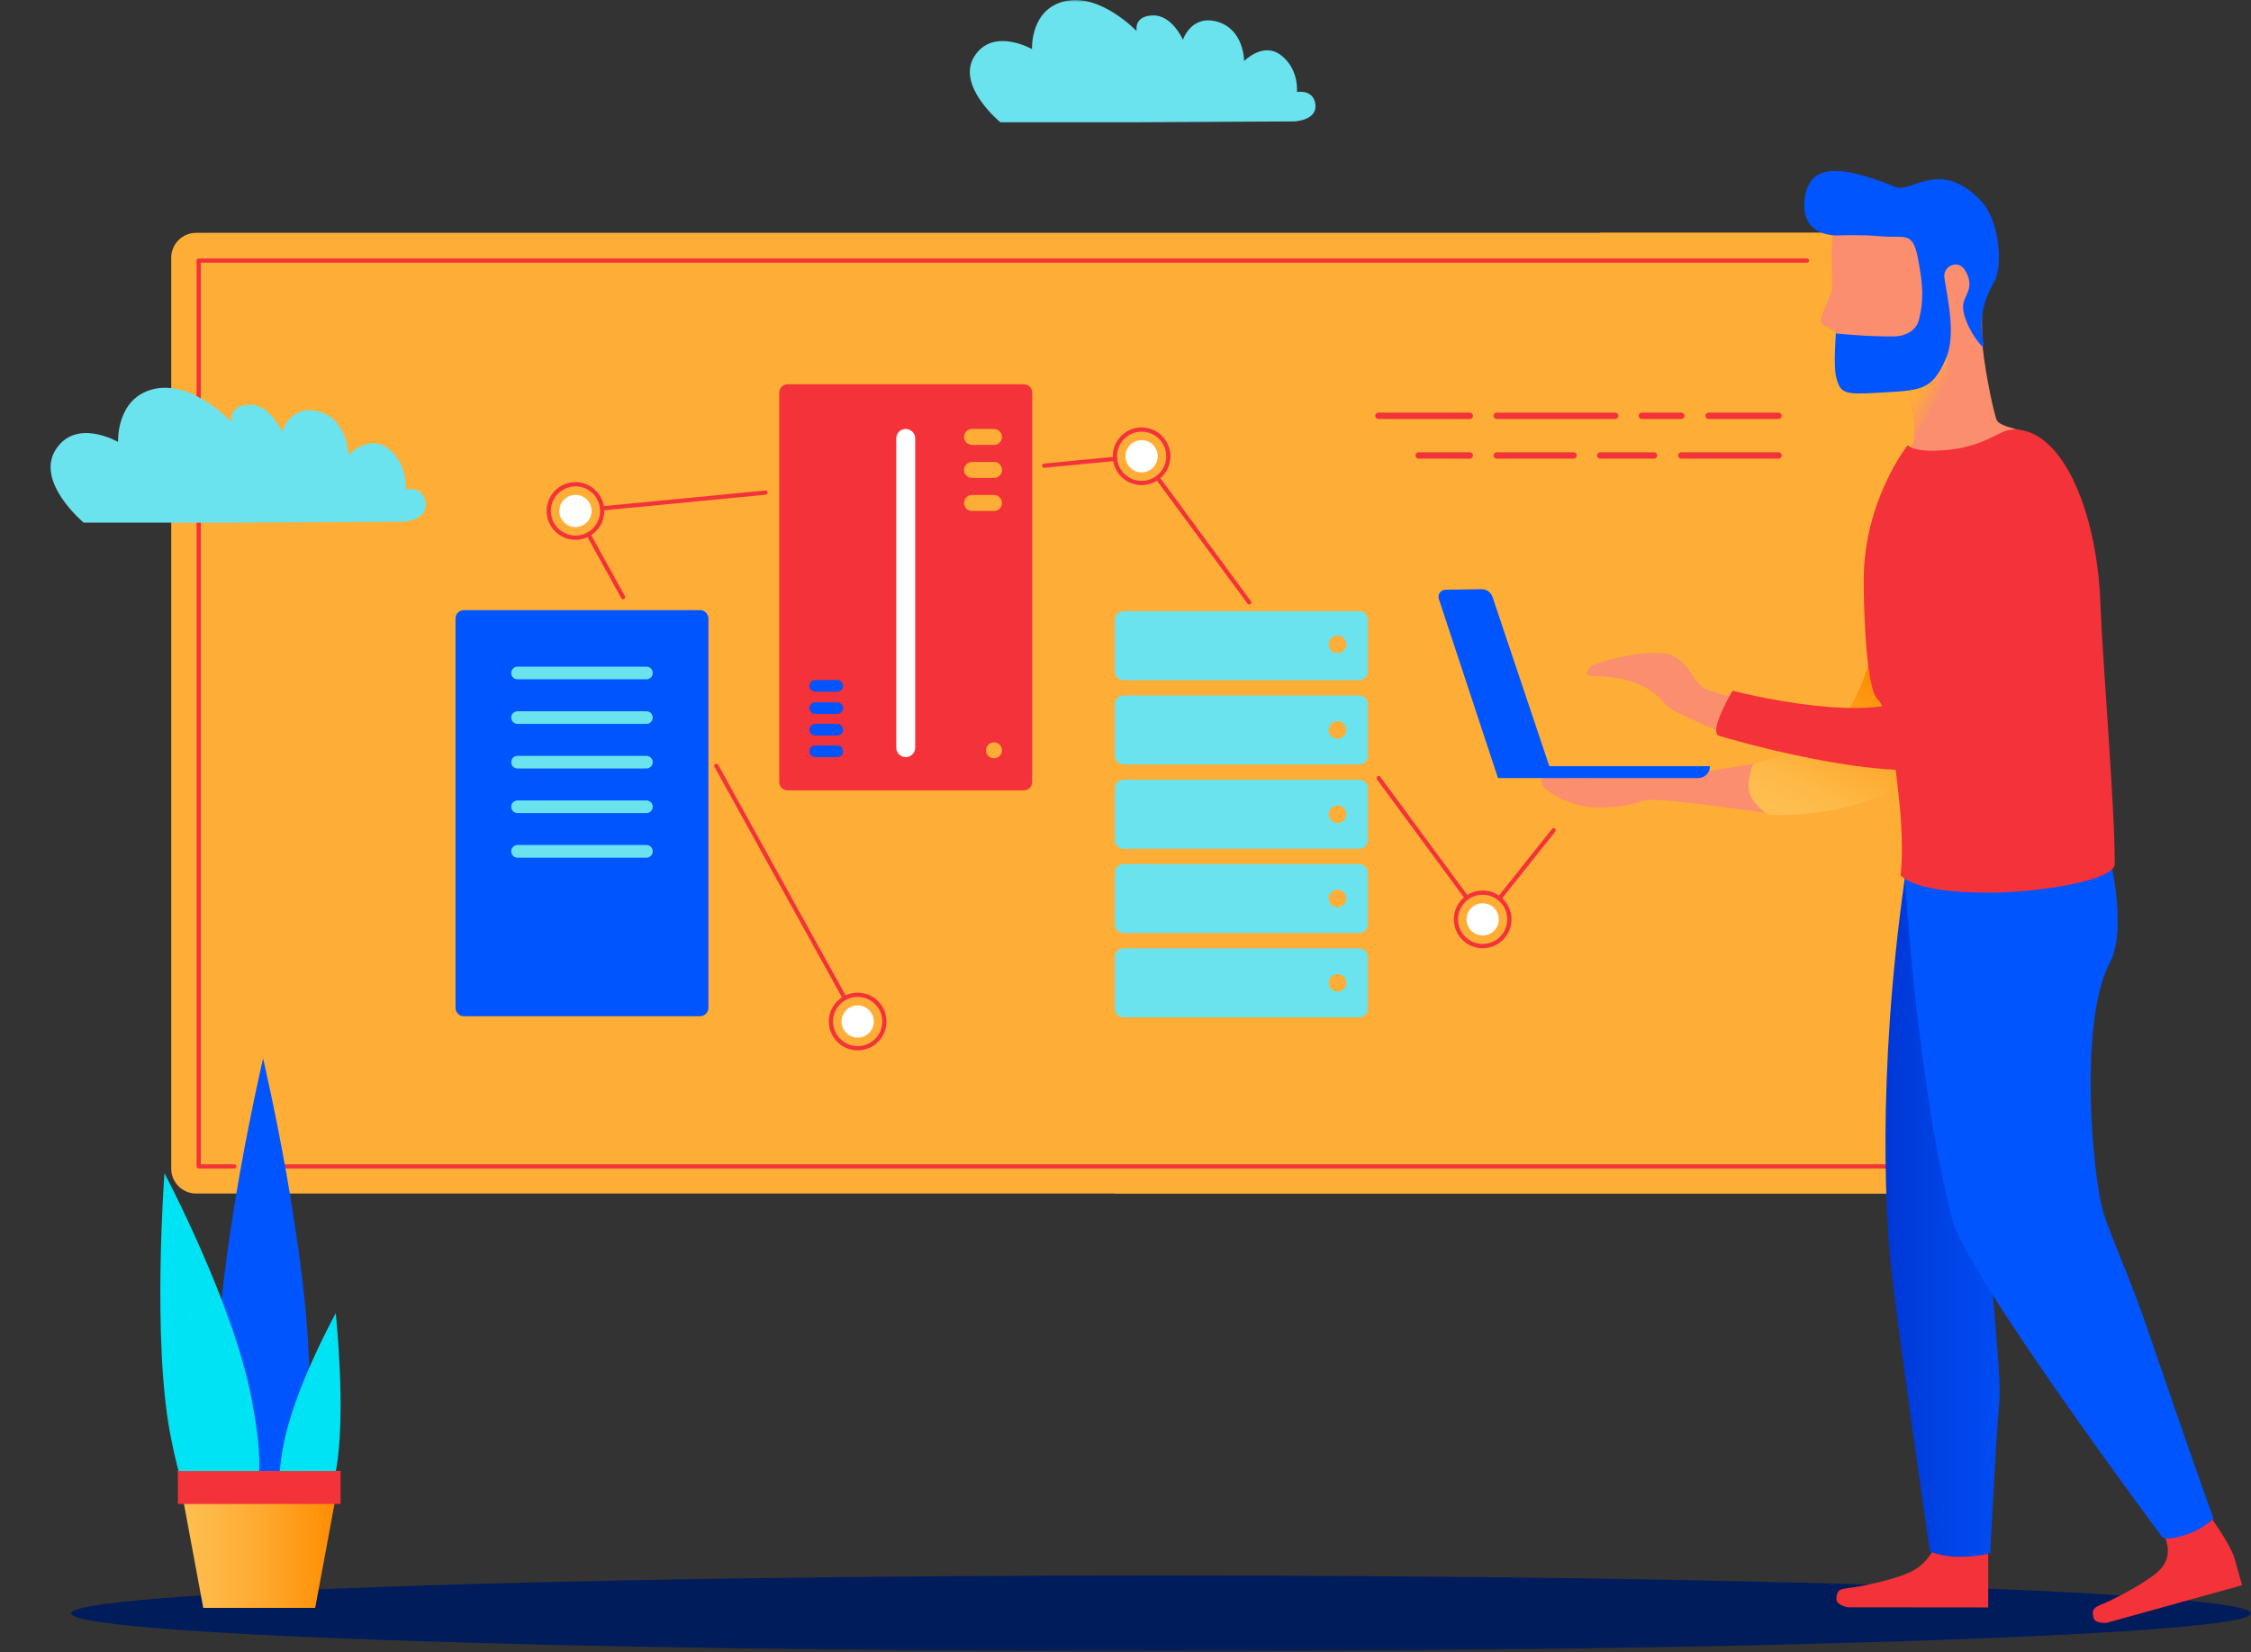 <svg xmlns="http://www.w3.org/2000/svg" width="534" height="392" viewBox="0 0 534 392" fill="none"><rect x="0" y="0" width="534" height="392" fill="#333333" stroke="none"/><g clip-path="url(#clip0_399_2)"><mask id="mask0_399_2" style="mask-type:luminance" maskUnits="userSpaceOnUse" x="1" y="0" width="534" height="392"><path d="M1 0H534.071V391.801H1V0Z" fill="white"></path></mask><g mask="url(#mask0_399_2)"><path d="M275.476 391.801C132.658 391.801 16.881 387.77 16.881 382.798C16.881 377.826 132.658 373.795 275.476 373.795C418.294 373.795 534.071 377.826 534.071 382.798C534.071 387.77 418.294 391.801 275.476 391.801Z" fill="#001C5B"></path><path d="M46.523 283.175H458.016C461.277 283.175 463.92 280.532 463.92 277.271V61.148C463.92 57.887 461.277 55.244 458.016 55.244H46.523C43.262 55.244 40.619 57.887 40.619 61.148V277.271C40.619 280.532 43.263 283.175 46.523 283.175Z" fill="#FEAE36"></path><path d="M264.482 283.175H458.016C461.277 283.175 463.92 280.532 463.92 277.271V61.148C463.92 57.887 461.277 55.244 458.016 55.244H379.613L264.482 283.175Z" fill="url(#paint0_linear_399_2)"></path><path d="M428.672 61.834H47.132V276.741H55.604" stroke="#F33239" stroke-miterlimit="10" stroke-linecap="round" stroke-linejoin="round"></path><path d="M63.88 276.741H457.409V61.834" stroke="#F33239" stroke-miterlimit="10" stroke-linecap="round" stroke-linejoin="round"></path><path d="M181.591 116.876L142.829 120.621" stroke="#F33239" stroke-miterlimit="10" stroke-linecap="round" stroke-linejoin="round"></path><path d="M264.512 108.865L247.713 110.488" stroke="#F33239" stroke-miterlimit="10" stroke-linecap="round" stroke-linejoin="round"></path><path d="M296.346 142.916L274.609 113.397" stroke="#F33239" stroke-miterlimit="10" stroke-linecap="round" stroke-linejoin="round"></path><path d="M347.971 213.023L327.051 184.614" stroke="#F33239" stroke-miterlimit="10" stroke-linecap="round" stroke-linejoin="round"></path><path d="M368.574 196.983L355.679 213.174" stroke="#F33239" stroke-miterlimit="10" stroke-linecap="round" stroke-linejoin="round"></path><path d="M169.944 181.711L200.398 236.818" stroke="#F33239" stroke-miterlimit="10" stroke-linecap="round" stroke-linejoin="round"></path><path d="M139.586 126.777L147.81 141.66" stroke="#F33239" stroke-miterlimit="10" stroke-linecap="round" stroke-linejoin="round"></path><path d="M266.482 161.368H322.482C323.587 161.368 324.482 160.473 324.482 159.368V147.01C324.482 145.905 323.587 145.01 322.482 145.01H266.482C265.377 145.01 264.482 145.905 264.482 147.01V159.369C264.482 160.473 265.377 161.368 266.482 161.368Z" fill="#6AE3EF"></path><path d="M266.482 181.368H322.482C323.587 181.368 324.482 180.473 324.482 179.368V167.01C324.482 165.905 323.587 165.01 322.482 165.01H266.482C265.377 165.01 264.482 165.905 264.482 167.01V179.369C264.482 180.473 265.377 181.368 266.482 181.368Z" fill="#6AE3EF"></path><path d="M266.482 201.368H322.482C323.587 201.368 324.482 200.473 324.482 199.368V187.01C324.482 185.905 323.587 185.01 322.482 185.01H266.482C265.377 185.01 264.482 185.905 264.482 187.01V199.369C264.482 200.473 265.377 201.368 266.482 201.368Z" fill="#6AE3EF"></path><path d="M266.482 221.368H322.482C323.587 221.368 324.482 220.473 324.482 219.368V207.01C324.482 205.905 323.587 205.01 322.482 205.01H266.482C265.377 205.01 264.482 205.905 264.482 207.01V219.369C264.482 220.473 265.377 221.368 266.482 221.368Z" fill="#6AE3EF"></path><path d="M266.482 241.368H322.482C323.587 241.368 324.482 240.473 324.482 239.368V227.01C324.482 225.905 323.587 225.01 322.482 225.01H266.482C265.377 225.01 264.482 225.905 264.482 227.01V239.369C264.482 240.473 265.377 241.368 266.482 241.368Z" fill="#6AE3EF"></path><path d="M317.291 154.959C316.141 154.959 315.209 154.027 315.209 152.877C315.209 151.727 316.141 150.795 317.291 150.795C318.441 150.795 319.373 151.727 319.373 152.877C319.373 154.027 318.441 154.959 317.291 154.959Z" fill="#FEAE36"></path><path d="M317.291 175.271C316.141 175.271 315.209 174.339 315.209 173.189C315.209 172.039 316.141 171.107 317.291 171.107C318.441 171.107 319.373 172.039 319.373 173.189C319.373 174.339 318.441 175.271 317.291 175.271Z" fill="#FEAE36"></path><path d="M317.291 195.271C316.141 195.271 315.209 194.339 315.209 193.189C315.209 192.039 316.141 191.107 317.291 191.107C318.441 191.107 319.373 192.039 319.373 193.189C319.373 194.339 318.441 195.271 317.291 195.271Z" fill="#FEAE36"></path><path d="M317.291 215.271C316.141 215.271 315.209 214.339 315.209 213.189C315.209 212.039 316.141 211.107 317.291 211.107C318.441 211.107 319.373 212.039 319.373 213.189C319.373 214.339 318.441 215.271 317.291 215.271Z" fill="#FEAE36"></path><path d="M317.291 235.271C316.141 235.271 315.209 234.339 315.209 233.189C315.209 232.039 316.141 231.107 317.291 231.107C318.441 231.107 319.373 232.039 319.373 233.189C319.373 234.339 318.441 235.271 317.291 235.271Z" fill="#FEAE36"></path><path d="M186.862 187.526H242.862C243.967 187.526 244.862 186.631 244.862 185.526V93.167C244.862 92.062 243.967 91.167 242.862 91.167H186.862C185.757 91.167 184.862 92.062 184.862 93.167V185.526C184.862 186.63 185.758 187.526 186.862 187.526Z" fill="#F33239"></path><path d="M214.862 179.634C216.105 179.634 217.112 178.627 217.112 177.384V104.023C217.112 102.78 216.105 101.773 214.862 101.773C213.619 101.773 212.612 102.78 212.612 104.023V177.384C212.612 178.626 213.62 179.634 214.862 179.634Z" fill="white"></path><path d="M193.401 164.103H198.621C199.382 164.103 199.998 163.486 199.998 162.726C199.998 161.965 199.381 161.349 198.621 161.349H193.401C192.64 161.349 192.024 161.966 192.024 162.726C192.024 163.486 192.64 164.103 193.401 164.103Z" fill="#0055FF"></path><path d="M193.401 169.384H198.621C199.382 169.384 199.998 168.767 199.998 168.007C199.998 167.246 199.381 166.63 198.621 166.63H193.401C192.64 166.63 192.024 167.247 192.024 168.007C192.024 168.767 192.64 169.384 193.401 169.384Z" fill="#0055FF"></path><path d="M193.401 174.509H198.621C199.382 174.509 199.998 173.892 199.998 173.132C199.998 172.371 199.381 171.755 198.621 171.755H193.401C192.64 171.755 192.024 172.372 192.024 173.132C192.024 173.892 192.64 174.509 193.401 174.509Z" fill="#0055FF"></path><path d="M193.401 179.634H198.621C199.382 179.634 199.998 179.017 199.998 178.257C199.998 177.496 199.381 176.88 198.621 176.88H193.401C192.64 176.88 192.024 177.497 192.024 178.257C192.024 179.017 192.64 179.634 193.401 179.634Z" fill="#0055FF"></path><path d="M230.597 105.564H235.805C236.852 105.564 237.701 104.715 237.701 103.668C237.701 102.621 236.852 101.772 235.805 101.772H230.597C229.55 101.772 228.701 102.621 228.701 103.668C228.701 104.715 229.55 105.564 230.597 105.564Z" fill="#FEAE36"></path><path d="M230.597 113.397H235.805C236.852 113.397 237.701 112.548 237.701 111.501C237.701 110.454 236.852 109.605 235.805 109.605H230.597C229.55 109.605 228.701 110.454 228.701 111.501C228.701 112.549 229.55 113.397 230.597 113.397Z" fill="#FEAE36"></path><path d="M230.597 121.231H235.805C236.852 121.231 237.701 120.382 237.701 119.335C237.701 118.288 236.852 117.439 235.805 117.439H230.597C229.55 117.439 228.701 118.288 228.701 119.335C228.701 120.382 229.55 121.231 230.597 121.231Z" fill="#FEAE36"></path><path d="M235.805 179.913C234.758 179.913 233.909 179.064 233.909 178.017C233.909 176.97 234.758 176.121 235.805 176.121C236.852 176.121 237.701 176.97 237.701 178.017C237.701 179.064 236.852 179.913 235.805 179.913Z" fill="#FEAE36"></path><path d="M110.061 241.118H166.061C167.166 241.118 168.061 240.223 168.061 239.118V146.76C168.061 145.655 167.166 144.76 166.061 144.76H110.061C108.956 144.76 108.061 145.655 108.061 146.76V239.119C108.061 240.223 108.956 241.118 110.061 241.118Z" fill="#0055FF"></path><path d="M153.349 158.175H122.772C121.944 158.175 121.272 158.847 121.272 159.675C121.272 160.503 121.944 161.175 122.772 161.175H153.349C154.177 161.175 154.849 160.503 154.849 159.675C154.849 158.847 154.178 158.175 153.349 158.175Z" fill="#6AE3EF"></path><path d="M153.349 168.754H122.772C121.944 168.754 121.272 169.426 121.272 170.254C121.272 171.082 121.944 171.754 122.772 171.754H153.349C154.177 171.754 154.849 171.082 154.849 170.254C154.849 169.426 154.178 168.754 153.349 168.754Z" fill="#6AE3EF"></path><path d="M153.349 179.333H122.772C121.944 179.333 121.272 180.005 121.272 180.833C121.272 181.661 121.944 182.333 122.772 182.333H153.349C154.177 182.333 154.849 181.661 154.849 180.833C154.849 180.005 154.178 179.333 153.349 179.333Z" fill="#6AE3EF"></path><path d="M153.349 189.912H122.772C121.944 189.912 121.272 190.584 121.272 191.412C121.272 192.24 121.944 192.912 122.772 192.912H153.349C154.177 192.912 154.849 192.24 154.849 191.412C154.849 190.584 154.178 189.912 153.349 189.912Z" fill="#6AE3EF"></path><path d="M153.349 200.491H122.772C121.944 200.491 121.272 201.163 121.272 201.991C121.272 202.819 121.944 203.491 122.772 203.491H153.349C154.177 203.491 154.849 202.819 154.849 201.991C154.849 201.163 154.178 200.491 153.349 200.491Z" fill="#6AE3EF"></path><path d="M471.658 363.843V371.864V381.386L438.294 381.353C438.294 381.353 435.604 380.815 435.635 379.38C435.682 377.194 436.55 377.014 438.637 376.774C440.724 376.534 448.908 375.001 453.156 372.996C459.584 369.961 460.216 362.855 460.216 362.855L471.658 363.843Z" fill="#F33239"></path><path d="M485.417 232.918C485.417 232.918 478.426 245.125 472.151 271.256C469.145 283.774 475.05 322.737 474.302 332.258C473.186 346.471 472.151 368.387 472.151 368.387C472.151 368.387 470.714 369.304 464.521 369.362C460.959 369.396 457.833 368.112 457.833 368.112C457.833 368.112 450.601 318.387 448.76 301.998C446.893 285.38 445.497 248.252 453.069 200.335C455.657 183.955 485.417 232.918 485.417 232.918Z" fill="url(#paint1_linear_399_2)"></path><path d="M421.089 193.2C421.089 193.2 394.158 189.155 390.643 189.858C387.128 190.561 385.973 191.623 378.75 191.572C372.174 191.525 366.73 187.476 366.317 186.855C365.643 185.842 364.979 184.839 366.488 184.614C369.554 184.158 372.956 184.917 377.835 184.614C379.949 184.483 388.8 183.396 390.69 183.541C399.215 184.199 399.265 183.916 423.63 179.978C423.63 179.978 418.719 186.457 419.376 188.659C420.033 190.861 421.089 193.2 421.089 193.2Z" fill="#FA8E6E"></path><path d="M455.244 48.665C450.126 48.157 435.99 46.382 435.162 52.686C434.311 59.165 434.509 59.58 434.659 68.291C434.683 69.706 431.749 74.804 431.918 76.323C432.052 77.529 435.308 77.885 435.521 79.107C437.028 87.731 436.292 89.482 439.879 89.942C445.216 90.626 450.716 91.348 452.442 92.68C453.576 93.556 454.669 101.69 453.953 104.749C453.684 105.897 451.198 110.457 449.38 112.495C448.024 114.015 465.266 121.59 469.854 121C472.924 120.605 481.991 112.016 483.598 105.416C484.393 102.152 475.102 101.987 473.756 99.81C473.212 98.93 471.12 89.633 470.328 82.216C469.888 78.095 470.618 58.571 469.652 55.518L455.244 48.665Z" fill="#FA8E6E"></path><path d="M452.441 92.68C453.362 93.391 454.337 97.313 454.174 102.625C455.431 100.911 460.903 98.162 461.34 96.082C462.88 88.744 461.965 82.157 459.821 78.07C457.049 84.031 452.17 88.76 444.935 90.714C448.698 91.389 451.247 91.757 452.441 92.68Z" fill="url(#paint2_linear_399_2)"></path><path d="M435.53 89.197C434.941 86.563 435.52 79.107 435.52 79.107C435.52 79.107 442.745 79.895 449.343 79.824C451.507 79.801 454.536 78.806 455.264 75.747C456.356 71.162 456.27 67.963 454.974 61.205C453.709 54.611 451.774 56.63 445.749 56.032C441.911 55.651 436.064 55.853 436.064 55.853C436.064 55.853 426.326 56.495 428.277 46.272C429.817 38.198 438.091 39.723 449.725 44.376C453.415 45.852 460.186 37.504 469.884 47.577C474.457 52.326 475.204 63.334 473.048 66.962C467.521 76.262 471.679 82.991 470.327 82.217C469.519 81.754 466.035 77.049 465.71 73.211C465.444 70.065 468.725 68.786 466.324 64.387C464.57 61.173 460.857 63.217 461.257 65.864C462.067 71.224 464.061 79.509 461.604 85.12C458.224 92.841 455.668 92.596 445.503 93.183C437.672 93.634 436.493 93.505 435.53 89.197Z" fill="#0055FF"></path><path d="M521.616 356.13C521.616 356.13 528.93 365.553 530.139 369.885C530.779 372.178 531.877 376.113 531.877 376.113L499.732 385.049C499.732 385.049 496.996 385.254 496.64 383.863C496.098 381.745 496.886 381.338 498.831 380.546C500.776 379.754 508.248 376.078 511.8 373.004C517.176 368.353 512.093 362.049 512.093 362.049L521.616 356.13Z" fill="#F33239"></path><path d="M451.456 115.354C451.456 115.354 447.499 153.726 438.909 167.769C432.786 177.779 415.972 181.137 415.972 181.137C415.972 181.137 413.93 185.642 415.243 188.659C416.402 191.321 419.426 193.295 419.426 193.295C419.426 193.295 444.436 194.733 454.869 182.235C460.781 175.153 463.017 144.39 463.017 144.39L451.456 115.354Z" fill="url(#paint3_linear_399_2)"></path><path d="M496.846 189.304C496.846 189.304 506.317 217.554 500.491 228.466C494.073 240.487 495.572 270.681 498.293 284.888C499.518 291.283 504.314 300.209 509.678 315.993C518.814 342.879 525.104 360.3 525.104 360.3C525.104 360.3 522.821 362.572 519.271 363.883C514.316 365.713 513.021 364.8 513.021 364.8C513.021 364.8 466.341 302.213 463.082 289.261C453.898 252.76 451.33 199.74 451.33 199.74C451.33 199.74 493.676 196.562 496.846 189.304Z" fill="#0055FF"></path><path d="M425.353 167.525C425.353 167.525 410.385 166.15 404.391 163.317C401.15 161.785 400.639 155.442 394.081 154.958C387.523 154.474 377.049 157.613 377.038 158.359C377.027 159.105 375.603 159.638 377.01 160.225C378.417 160.812 389.043 159.261 395.441 167.518C396.648 169.076 415.688 176.793 415.688 176.793C415.688 176.793 417.552 173.92 418.629 171.89C419.707 169.861 425.353 167.525 425.353 167.525Z" fill="#FA8E6E"></path><path d="M442.12 137.705C442.119 118.731 452.569 105.605 452.569 105.605C452.569 105.605 453.587 107.248 460.247 106.892C470.424 106.349 473.983 102.213 477.042 101.95C488.747 100.942 497.403 120.461 498.276 143.032C498.854 157.974 501.69 191.382 501.687 204.963C501.686 208.984 483.682 211.609 473.708 211.77C462.371 211.953 453.674 210.682 450.856 207.637C450.856 207.637 451.746 202.116 450.613 190.611C449.28 177.079 447.556 167.768 445.444 165.925C442.702 163.531 442.12 144.825 442.12 137.705Z" fill="#F33239"></path><path d="M484.891 185.029C496.6 178.311 486.35 131.061 486.35 131.061L472.222 153.642L447.82 170.273C449.917 171.914 449.869 176.533 451.111 182.016C451.324 182.96 470.483 193.296 484.891 185.029Z" fill="#F33239"></path><path d="M467.775 122.565C465.634 129.031 465.812 154.788 455.476 164.122C445.697 172.953 410.989 163.879 410.989 163.879C410.989 163.879 405.164 173.776 407.817 174.577C410.47 175.377 444.934 185.515 462.106 182.015C480.838 178.197 490.108 133.747 490.239 132.762C492.213 117.872 474.894 101.068 467.775 122.565Z" fill="#F33239"></path><path d="M342.896 139.92L351.432 139.791C352.628 139.773 353.698 140.531 354.079 141.665L367.545 181.794H405.661C405.661 183.351 404.399 184.613 402.842 184.613H355.369L341.334 142.116C340.979 141.045 341.767 139.937 342.896 139.92Z" fill="#0055FF"></path><path d="M351.732 221.952C349.622 221.952 347.91 220.241 347.91 218.13C347.91 216.019 349.622 214.308 351.732 214.308C353.843 214.308 355.554 216.019 355.554 218.13C355.554 220.241 353.843 221.952 351.732 221.952Z" fill="white"></path><path d="M351.732 224.471C348.23 224.471 345.391 221.632 345.391 218.13C345.391 214.628 348.23 211.789 351.732 211.789C355.234 211.789 358.073 214.628 358.073 218.13C358.073 221.632 355.234 224.471 351.732 224.471Z" stroke="#F33239" stroke-miterlimit="10" stroke-linecap="round" stroke-linejoin="round"></path><path d="M270.824 112.077C268.713 112.077 267.002 110.366 267.002 108.255C267.002 106.144 268.713 104.433 270.824 104.433C272.935 104.433 274.646 106.144 274.646 108.255C274.646 110.366 272.935 112.077 270.824 112.077Z" fill="white"></path><path d="M270.824 114.596C267.322 114.596 264.483 111.757 264.483 108.255C264.483 104.753 267.322 101.914 270.824 101.914C274.326 101.914 277.165 104.753 277.165 108.255C277.165 111.757 274.326 114.596 270.824 114.596Z" stroke="#F33239" stroke-miterlimit="10" stroke-linecap="round" stroke-linejoin="round"></path><path d="M136.521 125.053C134.411 125.053 132.699 123.342 132.699 121.231C132.699 119.12 134.411 117.409 136.521 117.409C138.632 117.409 140.343 119.12 140.343 121.231C140.343 123.342 138.632 125.053 136.521 125.053Z" fill="white"></path><path d="M136.521 127.572C133.019 127.572 130.18 124.733 130.18 121.231C130.18 117.729 133.019 114.89 136.521 114.89C140.023 114.89 142.862 117.729 142.862 121.231C142.862 124.733 140.023 127.572 136.521 127.572Z" stroke="#F33239" stroke-miterlimit="10" stroke-linecap="round" stroke-linejoin="round"></path><path d="M203.466 246.187C201.355 246.187 199.644 244.476 199.644 242.365C199.644 240.254 201.355 238.543 203.466 238.543C205.577 238.543 207.288 240.254 207.288 242.365C207.288 244.476 205.577 246.187 203.466 246.187Z" fill="white"></path><path d="M203.465 248.706C199.963 248.706 197.124 245.867 197.124 242.365C197.124 238.863 199.963 236.024 203.465 236.024C206.967 236.024 209.806 238.863 209.806 242.365C209.806 245.867 206.967 248.706 203.465 248.706Z" stroke="#F33239" stroke-miterlimit="10" stroke-linecap="round" stroke-linejoin="round"></path><path d="M421.91 98.653H405.34" stroke="#F33239" stroke-width="1.5" stroke-miterlimit="10" stroke-linecap="round" stroke-linejoin="round"></path><path d="M348.668 98.653H326.995" stroke="#F33239" stroke-width="1.5" stroke-miterlimit="10" stroke-linecap="round" stroke-linejoin="round"></path><path d="M398.857 98.653H389.491" stroke="#F33239" stroke-width="1.5" stroke-miterlimit="10" stroke-linecap="round" stroke-linejoin="round"></path><path d="M383.161 98.653H355.064" stroke="#F33239" stroke-width="1.5" stroke-miterlimit="10" stroke-linecap="round" stroke-linejoin="round"></path><path d="M421.91 108.064H398.857" stroke="#F33239" stroke-width="1.5" stroke-miterlimit="10" stroke-linecap="round" stroke-linejoin="round"></path><path d="M348.668 108.064H336.541" stroke="#F33239" stroke-width="1.5" stroke-miterlimit="10" stroke-linecap="round" stroke-linejoin="round"></path><path d="M392.373 108.064H379.613" stroke="#F33239" stroke-width="1.5" stroke-miterlimit="10" stroke-linecap="round" stroke-linejoin="round"></path><path d="M373.282 108.064H355.064" stroke="#F33239" stroke-width="1.5" stroke-miterlimit="10" stroke-linecap="round" stroke-linejoin="round"></path><path d="M270.691 29H237.308C237.308 29 226.719 20.326 231.158 13.352C235.596 6.378 244.825 11.651 244.825 11.651C244.825 11.651 244.327 2.127 252.715 0.256C261.104 -1.615 269.663 7.4 269.663 7.4C269.663 7.4 268.807 3.828 273.429 3.658C278.052 3.487 280.619 9.44 280.619 9.44C280.619 9.44 282.616 3.317 288.894 5.188C295.171 7.059 295.14 14.5 295.14 14.5C295.14 14.5 299.663 9.785 303.943 13.143C308.242 16.516 307.669 21.826 307.669 21.826C307.669 21.826 311.222 21.176 311.949 24.237C312.962 28.5 307.342 28.81 306.856 28.81C305.935 28.81 270.691 29 270.691 29Z" fill="#6AE3EF"></path><path d="M51.431 327.989C51.431 358.16 56.348 360.4 62.413 360.4C68.478 360.4 73.395 358.16 73.395 327.989C73.395 297.818 62.413 251.14 62.413 251.14C62.413 251.14 51.431 297.817 51.431 327.989Z" fill="#0055FF"></path><path d="M67.165 343.265C64.734 356.756 67.369 358.957 70.842 360.437C74.315 361.917 77.311 362.115 79.743 348.624C82.174 335.133 79.647 311.582 79.647 311.582C79.647 311.582 69.596 329.774 67.165 343.265Z" fill="#00E3F4"></path><path d="M59.693 331.874C64.023 354.541 60.024 358.114 54.695 360.446C49.366 362.778 44.724 362.986 40.394 340.319C36.064 317.652 39.015 278.363 39.015 278.363C39.015 278.363 55.364 309.207 59.693 331.874Z" fill="#00E3F4"></path><path d="M48.22 381.495H74.773L80.799 349.034H42.194L48.22 381.495Z" fill="url(#paint4_linear_399_2)"></path><path d="M42.194 349.034H80.799V356.832H42.194V349.034Z" fill="#F33239"></path></g><path d="M56.088 124H19.855C19.855 124 8.362 114.428 13.18 106.733C17.997 99.038 28.014 104.857 28.014 104.857C28.014 104.857 27.473 94.347 36.577 92.282C45.681 90.218 54.971 100.164 54.971 100.164C54.971 100.164 54.042 96.223 59.059 96.035C64.076 95.847 66.864 102.416 66.864 102.416C66.864 102.416 69.032 95.659 75.845 97.723C82.658 99.788 82.624 107.999 82.624 107.999C82.624 107.999 87.533 102.796 92.179 106.501C96.845 110.224 96.222 116.083 96.222 116.083C96.222 116.083 100.078 115.365 100.868 118.743C101.967 123.447 95.868 123.789 95.34 123.789C94.341 123.79 56.088 124 56.088 124Z" fill="#6AE3EF"></path></g><defs><linearGradient id="paint0_linear_399_2" x1="463.921" y1="169.209" x2="264.481" y2="169.209" gradientUnits="userSpaceOnUse"><stop stop-color="#FEAE36"></stop><stop offset="0.995" stop-color="#FEAE36"></stop></linearGradient><linearGradient id="paint1_linear_399_2" x1="447.286" y1="283.173" x2="485.417" y2="283.173" gradientUnits="userSpaceOnUse"><stop offset="2.0668e-05" stop-color="#0038D6"></stop><stop offset="0.995" stop-color="#0055FF"></stop></linearGradient><linearGradient id="paint2_linear_399_2" x1="453.447" y1="88.444" x2="461.193" y2="92.372" gradientUnits="userSpaceOnUse"><stop offset="0.364" stop-color="#FEAE36"></stop><stop offset="0.989" stop-color="#FA8E6E"></stop></linearGradient><linearGradient id="paint3_linear_399_2" x1="445.846" y1="159.888" x2="429.074" y2="195.568" gradientUnits="userSpaceOnUse"><stop offset="0.011" stop-color="#FF8B00"></stop><stop offset="0.048" stop-color="#FF8E04"></stop><stop offset="0.469" stop-color="#FEA82D"></stop><stop offset="0.8" stop-color="#FEB947"></stop><stop offset="1" stop-color="#FEBF50"></stop></linearGradient><linearGradient id="paint4_linear_399_2" x1="80.799" y1="365.265" x2="42.193" y2="365.265" gradientUnits="userSpaceOnUse"><stop offset="0.011" stop-color="#FF8B00"></stop><stop offset="0.048" stop-color="#FF8E04"></stop><stop offset="0.469" stop-color="#FEA82D"></stop><stop offset="0.8" stop-color="#FEB947"></stop><stop offset="1" stop-color="#FEBF50"></stop></linearGradient><clipPath id="clip0_399_2"><rect width="534" height="392" fill="white" transform="matrix(-1 0 0 1 534 0)"></rect></clipPath></defs></svg>